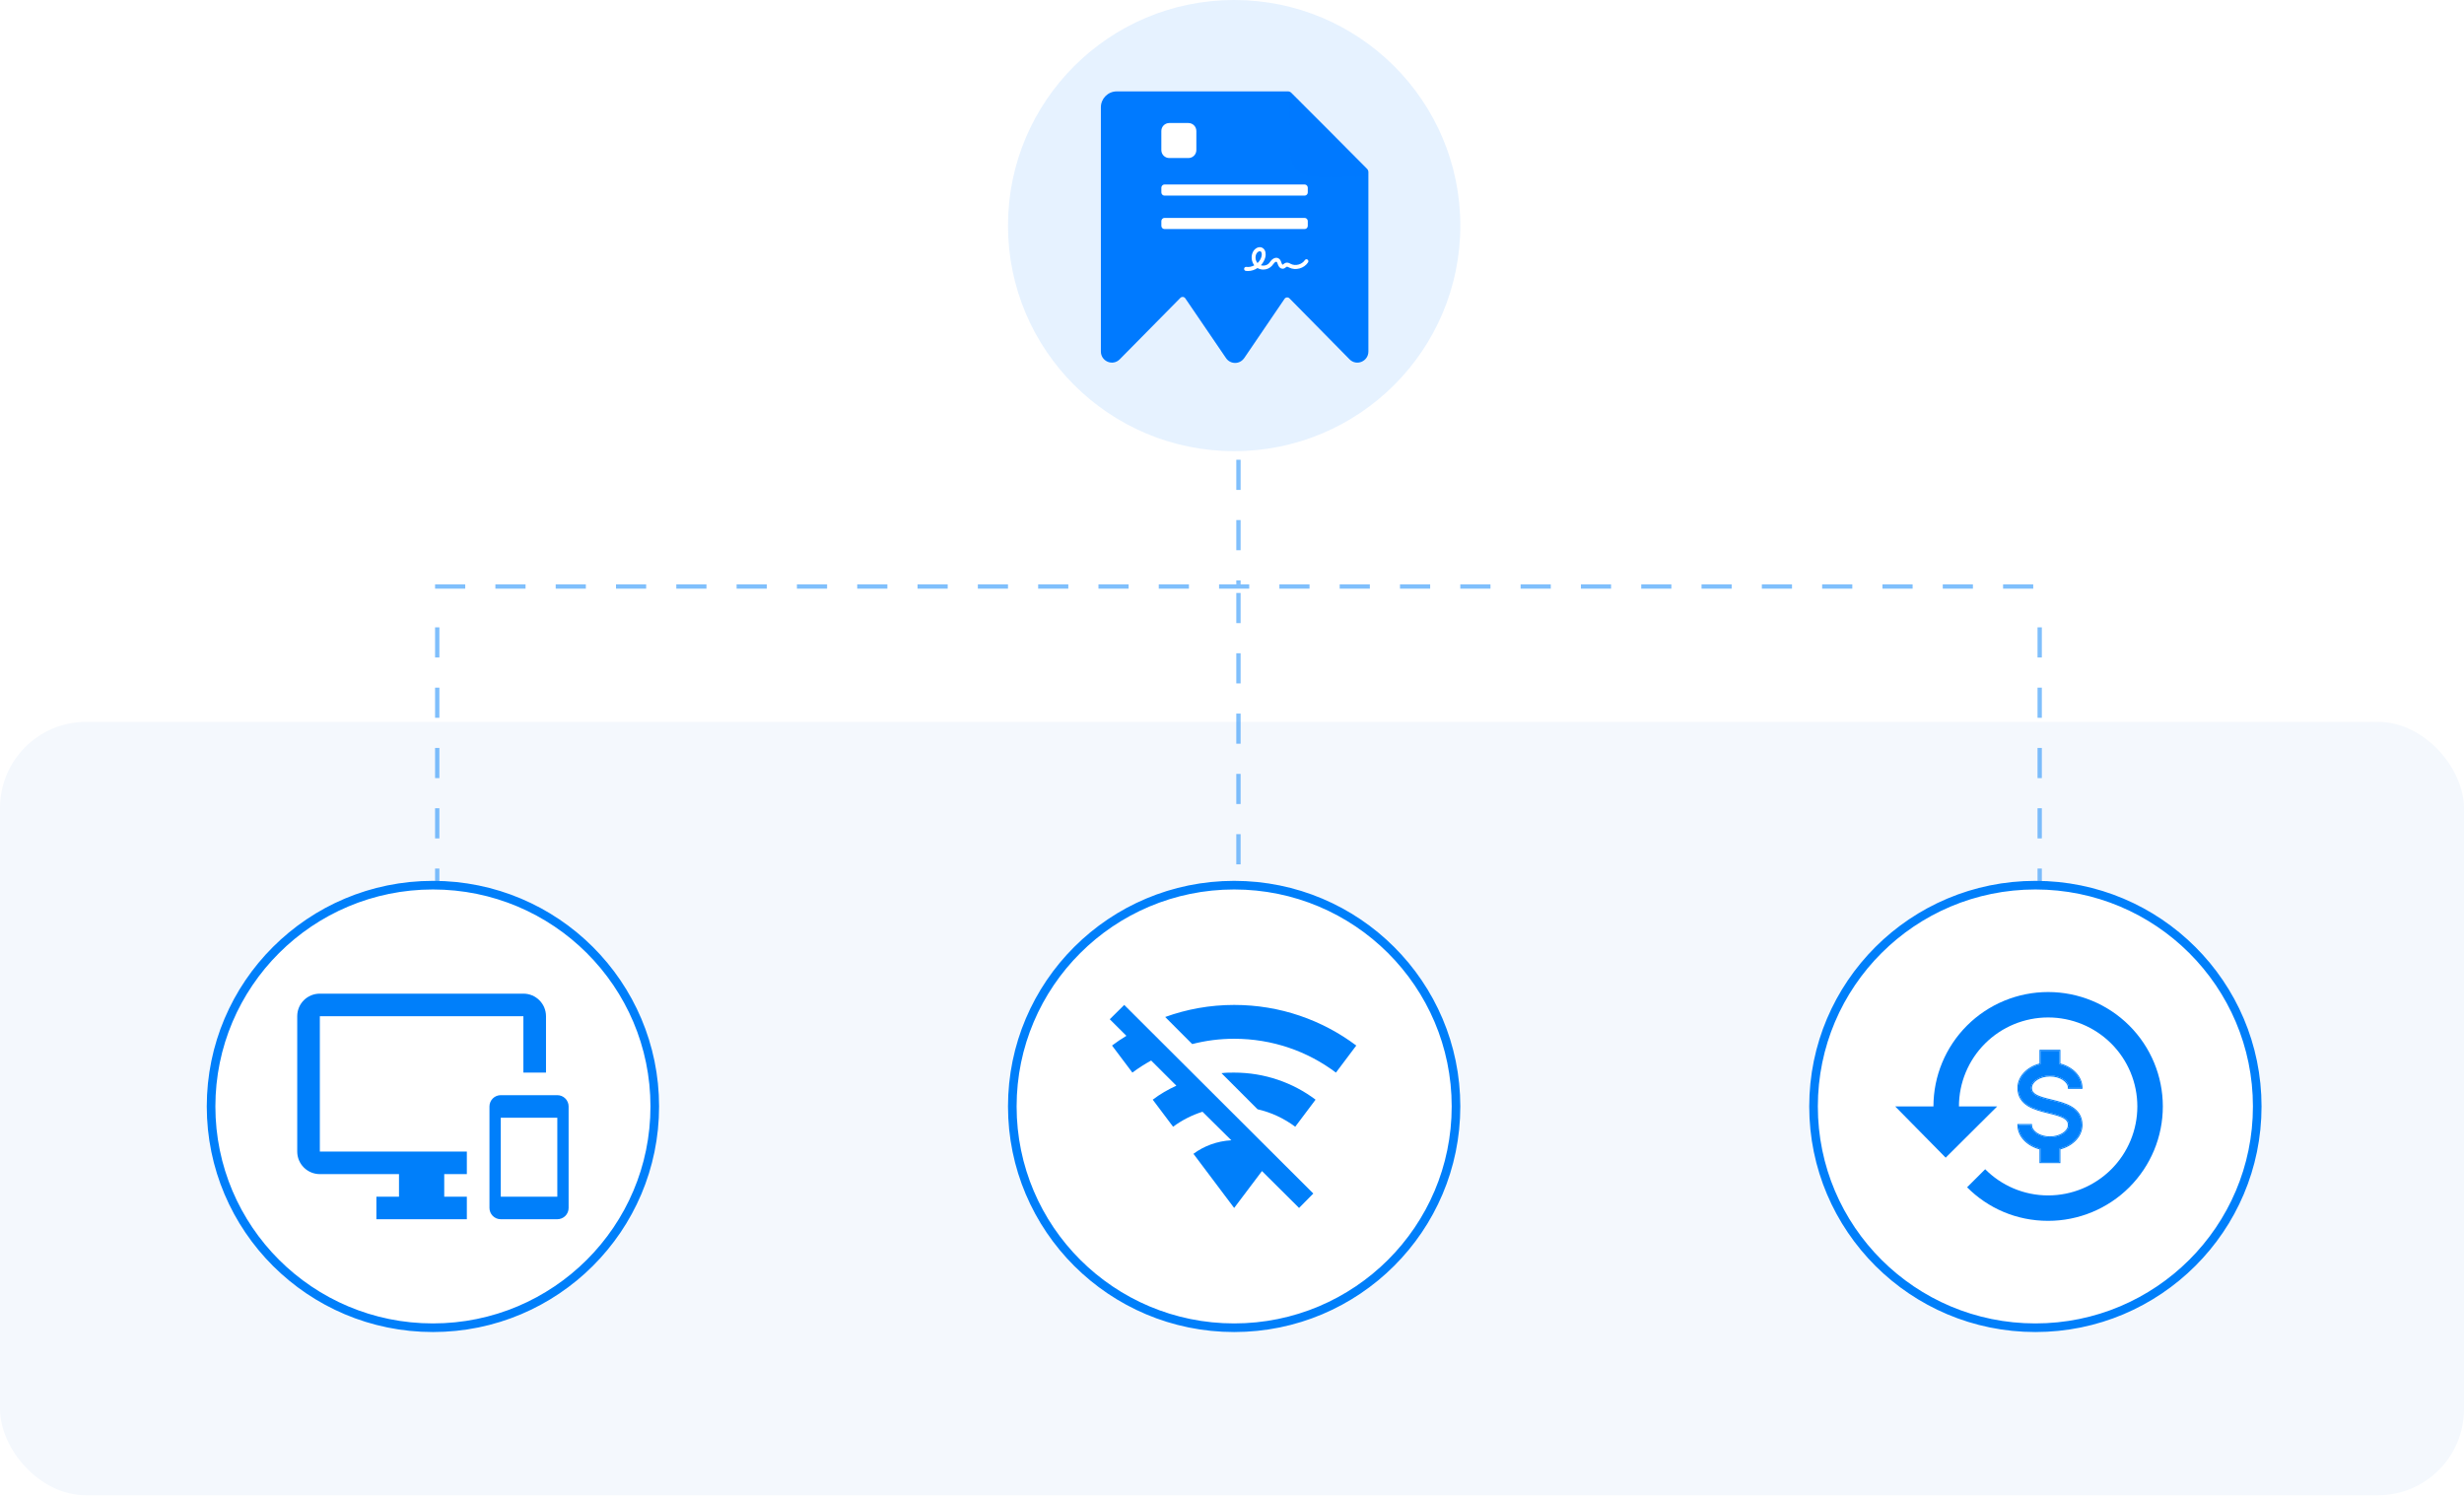 <svg width="572" height="348" viewBox="0 0 572 348" fill="none" xmlns="http://www.w3.org/2000/svg">
<rect y="167.588" width="572" height="179.559" rx="20" fill="#F4F8FD"/>
<g opacity="0.5">
<line x1="287.5" y1="106.738" x2="287.5" y2="135.667" stroke="#007FFA" stroke-dasharray="7 7"/>
<line x1="101.5" y1="145.642" x2="101.5" y2="222.453" stroke="#007FFA" stroke-dasharray="7 7"/>
<line x1="287.5" y1="137.662" x2="287.5" y2="222.453" stroke="#007FFA" stroke-dasharray="7 7"/>
<line x1="473.5" y1="145.642" x2="473.5" y2="222.453" stroke="#007FFA" stroke-dasharray="7 7"/>
<line x1="101" y1="136.164" x2="474" y2="136.164" stroke="#007FFA" stroke-dasharray="7 7"/>
</g>
<ellipse opacity="0.1" cx="286.5" cy="52.371" rx="52.5" ry="52.371" fill="#0079FF"/>
<g clip-path="url(#clip0_16207_11730)">
<g clip-path="url(#clip1_16207_11730)">
<mask id="mask0_16207_11730" style="mask-type:luminance" maskUnits="userSpaceOnUse" x="254" y="16" width="397" height="74">
<path d="M650.341 16.263H254V89.211H650.341V16.263Z" fill="white"/>
</mask>
<g mask="url(#mask0_16207_11730)">
<path d="M317.663 39.965V45.533V81.594C317.663 83.9 314.906 85.053 313.291 83.421L299.339 69.264C299.012 68.933 298.464 68.983 298.202 69.368L288.832 83.14C288.819 83.158 288.802 83.169 288.789 83.188C288.549 83.523 288.233 83.795 287.868 83.981C287.503 84.167 287.098 84.262 286.689 84.257C286.28 84.252 285.878 84.148 285.517 83.954C285.156 83.76 284.846 83.481 284.614 83.14L275.153 69.257C274.891 68.873 274.343 68.823 274.016 69.154L259.935 83.421C259.828 83.529 259.711 83.628 259.587 83.716C257.956 84.887 255.562 83.742 255.562 81.594V24.911C255.562 22.871 257.217 21.217 259.257 21.217H298.981C299.276 21.217 299.558 21.334 299.765 21.542L308.188 29.972L317.341 39.184C317.547 39.392 317.663 39.673 317.663 39.965Z" fill="#007AFF"/>
<g filter="url(#filter0_d_16207_11730)">
<path d="M299.375 21.307L317.593 39.628L304.99 39.495C303.528 39.496 302.126 38.91 301.09 37.867C300.055 36.824 299.471 35.408 299.467 33.931L299.375 21.307Z" fill="#0079FF"/>
</g>
<path fill-rule="evenodd" clip-rule="evenodd" d="M289.699 62.923C289.535 62.923 289.371 62.914 289.207 62.89C288.957 62.858 288.785 62.624 288.816 62.366C288.847 62.108 289.074 61.93 289.324 61.962C289.957 62.051 290.606 61.906 291.176 61.599C290.496 60.719 290.348 59.42 290.895 58.419C291.317 57.645 292.262 57.096 293.067 57.54C293.426 57.741 293.669 58.096 293.77 58.573C293.841 58.928 293.833 59.339 293.731 59.735C293.559 60.421 293.2 61.058 292.7 61.583C293.348 61.785 294.13 61.615 294.599 61.099C294.684 61.01 294.762 60.897 294.849 60.784C294.989 60.598 295.13 60.413 295.325 60.243C295.52 60.074 295.755 59.945 295.989 59.888C296.286 59.816 296.575 59.848 296.818 59.993C297.224 60.227 297.364 60.655 297.474 60.994C297.49 61.034 297.497 61.074 297.513 61.107C297.599 61.349 297.708 61.454 297.74 61.462C297.779 61.462 297.888 61.373 297.959 61.317C298.099 61.203 298.271 61.067 298.505 61.002C298.928 60.889 299.302 61.083 299.576 61.228C299.607 61.244 299.646 61.26 299.678 61.284C300.756 61.817 302.241 61.406 302.912 60.389C303.053 60.179 303.335 60.122 303.538 60.267C303.741 60.413 303.796 60.703 303.655 60.913C303.209 61.599 302.506 62.099 301.678 62.325C300.857 62.551 300.006 62.487 299.287 62.124C299.248 62.108 299.209 62.083 299.17 62.067C299.006 61.986 298.818 61.89 298.724 61.914C298.67 61.93 298.583 61.995 298.505 62.059C298.341 62.188 298.107 62.374 297.794 62.39C297.779 62.39 297.755 62.39 297.74 62.39C297.279 62.39 296.88 62.035 296.661 61.422C296.646 61.381 296.63 61.341 296.615 61.292C296.544 61.074 296.466 60.857 296.365 60.792C296.271 60.735 296.06 60.8 295.911 60.937C295.786 61.05 295.677 61.196 295.559 61.349C295.466 61.47 295.364 61.607 295.255 61.728C294.739 62.293 293.997 62.584 293.262 62.584C292.793 62.584 292.325 62.463 291.918 62.229C291.223 62.689 290.457 62.923 289.699 62.923ZM292.457 58.322C292.176 58.322 291.84 58.581 291.676 58.888C291.309 59.566 291.426 60.485 291.918 61.074C292.371 60.655 292.708 60.114 292.856 59.509C292.965 59.065 292.926 58.532 292.637 58.371C292.582 58.339 292.52 58.322 292.457 58.322Z" fill="white"/>
<path d="M275.878 29.301H271.444C270.832 29.301 270.336 29.797 270.336 30.41V34.843C270.336 35.455 270.832 35.952 271.444 35.952H275.878C276.49 35.952 276.986 35.455 276.986 34.843V30.41C276.986 29.797 276.49 29.301 275.878 29.301Z" fill="white" stroke="white" stroke-width="1.478" stroke-linejoin="round"/>
<path d="M302.853 42.83H270.34C269.932 42.83 269.602 43.161 269.602 43.569V44.677C269.602 45.086 269.932 45.416 270.34 45.416H302.853C303.261 45.416 303.592 45.086 303.592 44.677V43.569C303.592 43.161 303.261 42.83 302.853 42.83Z" fill="white"/>
<path d="M302.853 50.589H270.34C269.932 50.589 269.602 50.92 269.602 51.328V52.437C269.602 52.845 269.932 53.176 270.34 53.176H302.853C303.261 53.176 303.592 52.845 303.592 52.437V51.328C303.592 50.92 303.261 50.589 302.853 50.589Z" fill="white"/>
</g>
</g>
</g>
<path d="M100.5 205.498C128.945 205.498 152 228.499 152 256.869C152 285.238 128.945 308.241 100.5 308.241C72.055 308.241 49 285.238 49 256.869C49 228.499 72.055 205.498 100.5 205.498Z" fill="white" stroke="#007FFA" stroke-width="2"/>
<path d="M129.375 254.251H116.25C115.554 254.251 114.886 254.527 114.394 255.018C113.902 255.509 113.625 256.175 113.625 256.869V280.436C113.625 281.131 113.902 281.797 114.394 282.288C114.886 282.779 115.554 283.055 116.25 283.055H129.375C130.071 283.055 130.739 282.779 131.231 282.288C131.723 281.797 132 281.131 132 280.436V256.869C132 256.175 131.723 255.509 131.231 255.018C130.739 254.527 130.071 254.251 129.375 254.251ZM129.375 277.818H116.25V259.488H129.375V277.818ZM121.5 230.684H74.25C71.336 230.684 69 233.014 69 235.921V267.344C69 268.733 69.553 270.065 70.538 271.047C71.522 272.029 72.858 272.581 74.25 272.581H92.625V277.818H87.375V283.055H108.375V277.818H103.125V272.581H108.375V267.344H74.25V235.921H121.5V249.014H126.75V235.921C126.75 233.014 124.388 230.684 121.5 230.684Z" fill="#007FFA"/>
<path d="M286.5 205.498C314.945 205.498 338 228.499 338 256.869C338 285.238 314.945 308.241 286.5 308.241C258.055 308.241 235 285.238 235 256.869C235 228.499 258.055 205.498 286.5 205.498Z" fill="white" stroke="#007FFA" stroke-width="2"/>
<path d="M260.985 233.302L257.625 236.627L261.484 240.477C260.355 241.157 259.226 241.917 258.15 242.729L262.875 249.013C264.266 247.966 265.71 247.049 267.233 246.211L273.086 252.051C271.144 252.941 269.28 254.015 267.6 255.298L272.325 261.582C274.372 260.064 276.682 258.885 279.15 258.1L285.844 264.725C282.562 264.908 279.517 266.034 277.05 267.867L286.5 280.436L292.958 271.873L301.568 280.436L304.875 277.084M286.5 233.302C280.856 233.302 275.475 234.297 270.488 236.104L276.761 242.388C279.938 241.576 283.14 241.157 286.5 241.157C295.373 241.157 303.562 244.064 310.125 249.013L314.85 242.729C306.949 236.811 297.158 233.302 286.5 233.302ZM286.5 249.013C285.503 249.013 284.531 249.013 283.56 249.144L291.934 257.524C295.136 258.257 298.129 259.671 300.675 261.582L305.4 255.298C300.15 251.344 293.588 249.013 286.5 249.013Z" fill="#007FFA"/>
<path d="M472.5 205.498C500.945 205.498 524 228.499 524 256.869C524 285.238 500.945 308.241 472.5 308.241C444.055 308.241 421 285.238 421 256.869C421 228.499 444.055 205.498 472.5 205.498Z" fill="white" stroke="#007FFA" stroke-width="2"/>
<path d="M475.461 230.309C468.4 230.309 461.627 233.107 456.634 238.088C451.641 243.069 448.836 249.825 448.836 256.869H439.961L451.676 268.762L463.628 256.869H454.753C454.753 251.39 456.934 246.136 460.818 242.262C464.701 238.388 469.969 236.211 475.461 236.211C480.953 236.211 486.22 238.388 490.104 242.262C493.988 246.136 496.169 251.39 496.169 256.869C496.169 262.348 493.988 267.602 490.104 271.476C486.22 275.35 480.953 277.526 475.461 277.526C469.751 277.526 464.574 275.195 460.847 271.447L456.646 275.638C461.468 280.478 468.065 283.429 475.461 283.429C482.522 283.429 489.294 280.63 494.288 275.649C499.281 270.669 502.086 263.913 502.086 256.869C502.086 249.825 499.281 243.069 494.288 238.088C489.294 233.107 482.522 230.309 475.461 230.309Z" fill="#007FFA"/>
<path d="M468.555 261.179H471.485C471.485 262.73 473.492 264.052 475.88 264.052C478.268 264.052 480.275 262.73 480.275 261.179C480.275 259.599 478.752 259.024 475.528 258.263C472.422 257.502 468.555 256.553 468.555 252.56C468.555 249.989 470.708 247.805 473.682 247.073V243.941H478.078V247.073C481.052 247.805 483.205 249.989 483.205 252.56H480.275C480.275 251.009 478.268 249.687 475.88 249.687C473.492 249.687 471.485 251.009 471.485 252.56C471.485 254.14 473.009 254.715 476.232 255.476C479.338 256.237 483.205 257.186 483.205 261.179C483.205 263.75 481.052 265.934 478.078 266.666V269.798H473.682V266.666C470.708 265.934 468.555 263.75 468.555 261.179Z" fill="#007FFA"/>
<path fill-rule="evenodd" clip-rule="evenodd" d="M468.328 260.954H471.709V261.179C471.709 261.852 472.146 262.509 472.91 263.009C473.669 263.507 474.724 263.827 475.879 263.827C477.034 263.827 478.088 263.507 478.848 263.009C479.612 262.509 480.049 261.852 480.049 261.179C480.049 260.822 479.964 260.535 479.798 260.289C479.631 260.039 479.372 259.817 479 259.61C478.248 259.191 477.092 258.863 475.475 258.481L475.474 258.481L475.455 258.476C473.914 258.099 472.143 257.665 470.758 256.815C469.349 255.951 468.328 254.649 468.328 252.56C468.328 249.903 470.505 247.687 473.456 246.898V243.716H478.302V246.898C481.253 247.687 483.43 249.903 483.43 252.56V252.785H480.049V252.56C480.049 251.887 479.612 251.23 478.848 250.729C478.088 250.232 477.034 249.912 475.879 249.912C474.724 249.912 473.669 250.232 472.91 250.729C472.146 251.23 471.709 251.887 471.709 252.56C471.709 252.916 471.794 253.203 471.959 253.45C472.127 253.699 472.386 253.921 472.758 254.128C473.51 254.547 474.666 254.875 476.282 255.257L476.284 255.257L476.303 255.262C477.843 255.64 479.615 256.074 481 256.924C482.409 257.788 483.43 259.089 483.43 261.179C483.43 263.836 481.253 266.051 478.302 266.84V270.023H473.456V266.84C470.505 266.051 468.328 263.836 468.328 261.179V260.954ZM473.681 266.666V269.798H478.077V266.666C481.051 265.934 483.204 263.75 483.204 261.179C483.204 257.185 479.337 256.237 476.231 255.476C473.007 254.714 471.484 254.14 471.484 252.56C471.484 251.008 473.491 249.687 475.879 249.687C478.267 249.687 480.274 251.008 480.274 252.56H483.204C483.204 252.484 483.202 252.409 483.199 252.335C483.077 249.862 480.964 247.783 478.077 247.072V243.941H473.681V247.072C470.707 247.805 468.554 249.988 468.554 252.56C468.554 256.553 472.421 257.501 475.527 258.263C478.75 259.024 480.274 259.599 480.274 261.179C480.274 262.73 478.267 264.052 475.879 264.052C473.491 264.052 471.484 262.73 471.484 261.179H468.554C468.554 261.254 468.555 261.329 468.559 261.404C468.68 263.877 470.794 265.955 473.681 266.666Z" fill="#007FFA"/>
<defs>
<filter id="filter0_d_16207_11730" x="296.371" y="19.805" width="24.227" height="24.33" filterUnits="userSpaceOnUse" color-interpolation-filters="sRGB">
<feFlood flood-opacity="0" result="BackgroundImageFix"/>
<feColorMatrix in="SourceAlpha" type="matrix" values="0 0 0 0 0 0 0 0 0 0 0 0 0 0 0 0 0 0 127 0" result="hardAlpha"/>
<feOffset dy="1.502"/>
<feGaussianBlur stdDeviation="1.502"/>
<feColorMatrix type="matrix" values="0 0 0 0 0 0 0 0 0 0 0 0 0 0 0 0 0 0 0.15 0"/>
<feBlend mode="normal" in2="BackgroundImageFix" result="effect1_dropShadow_16207_11730"/>
<feBlend mode="normal" in="SourceGraphic" in2="effect1_dropShadow_16207_11730" result="shape"/>
</filter>
<clipPath id="clip0_16207_11730">
<rect width="65" height="72.927" fill="white" transform="translate(254 16)"/>
</clipPath>
<clipPath id="clip1_16207_11730">
<rect width="396.341" height="73.339" fill="white" transform="translate(254 16)"/>
</clipPath>
</defs>
</svg>
